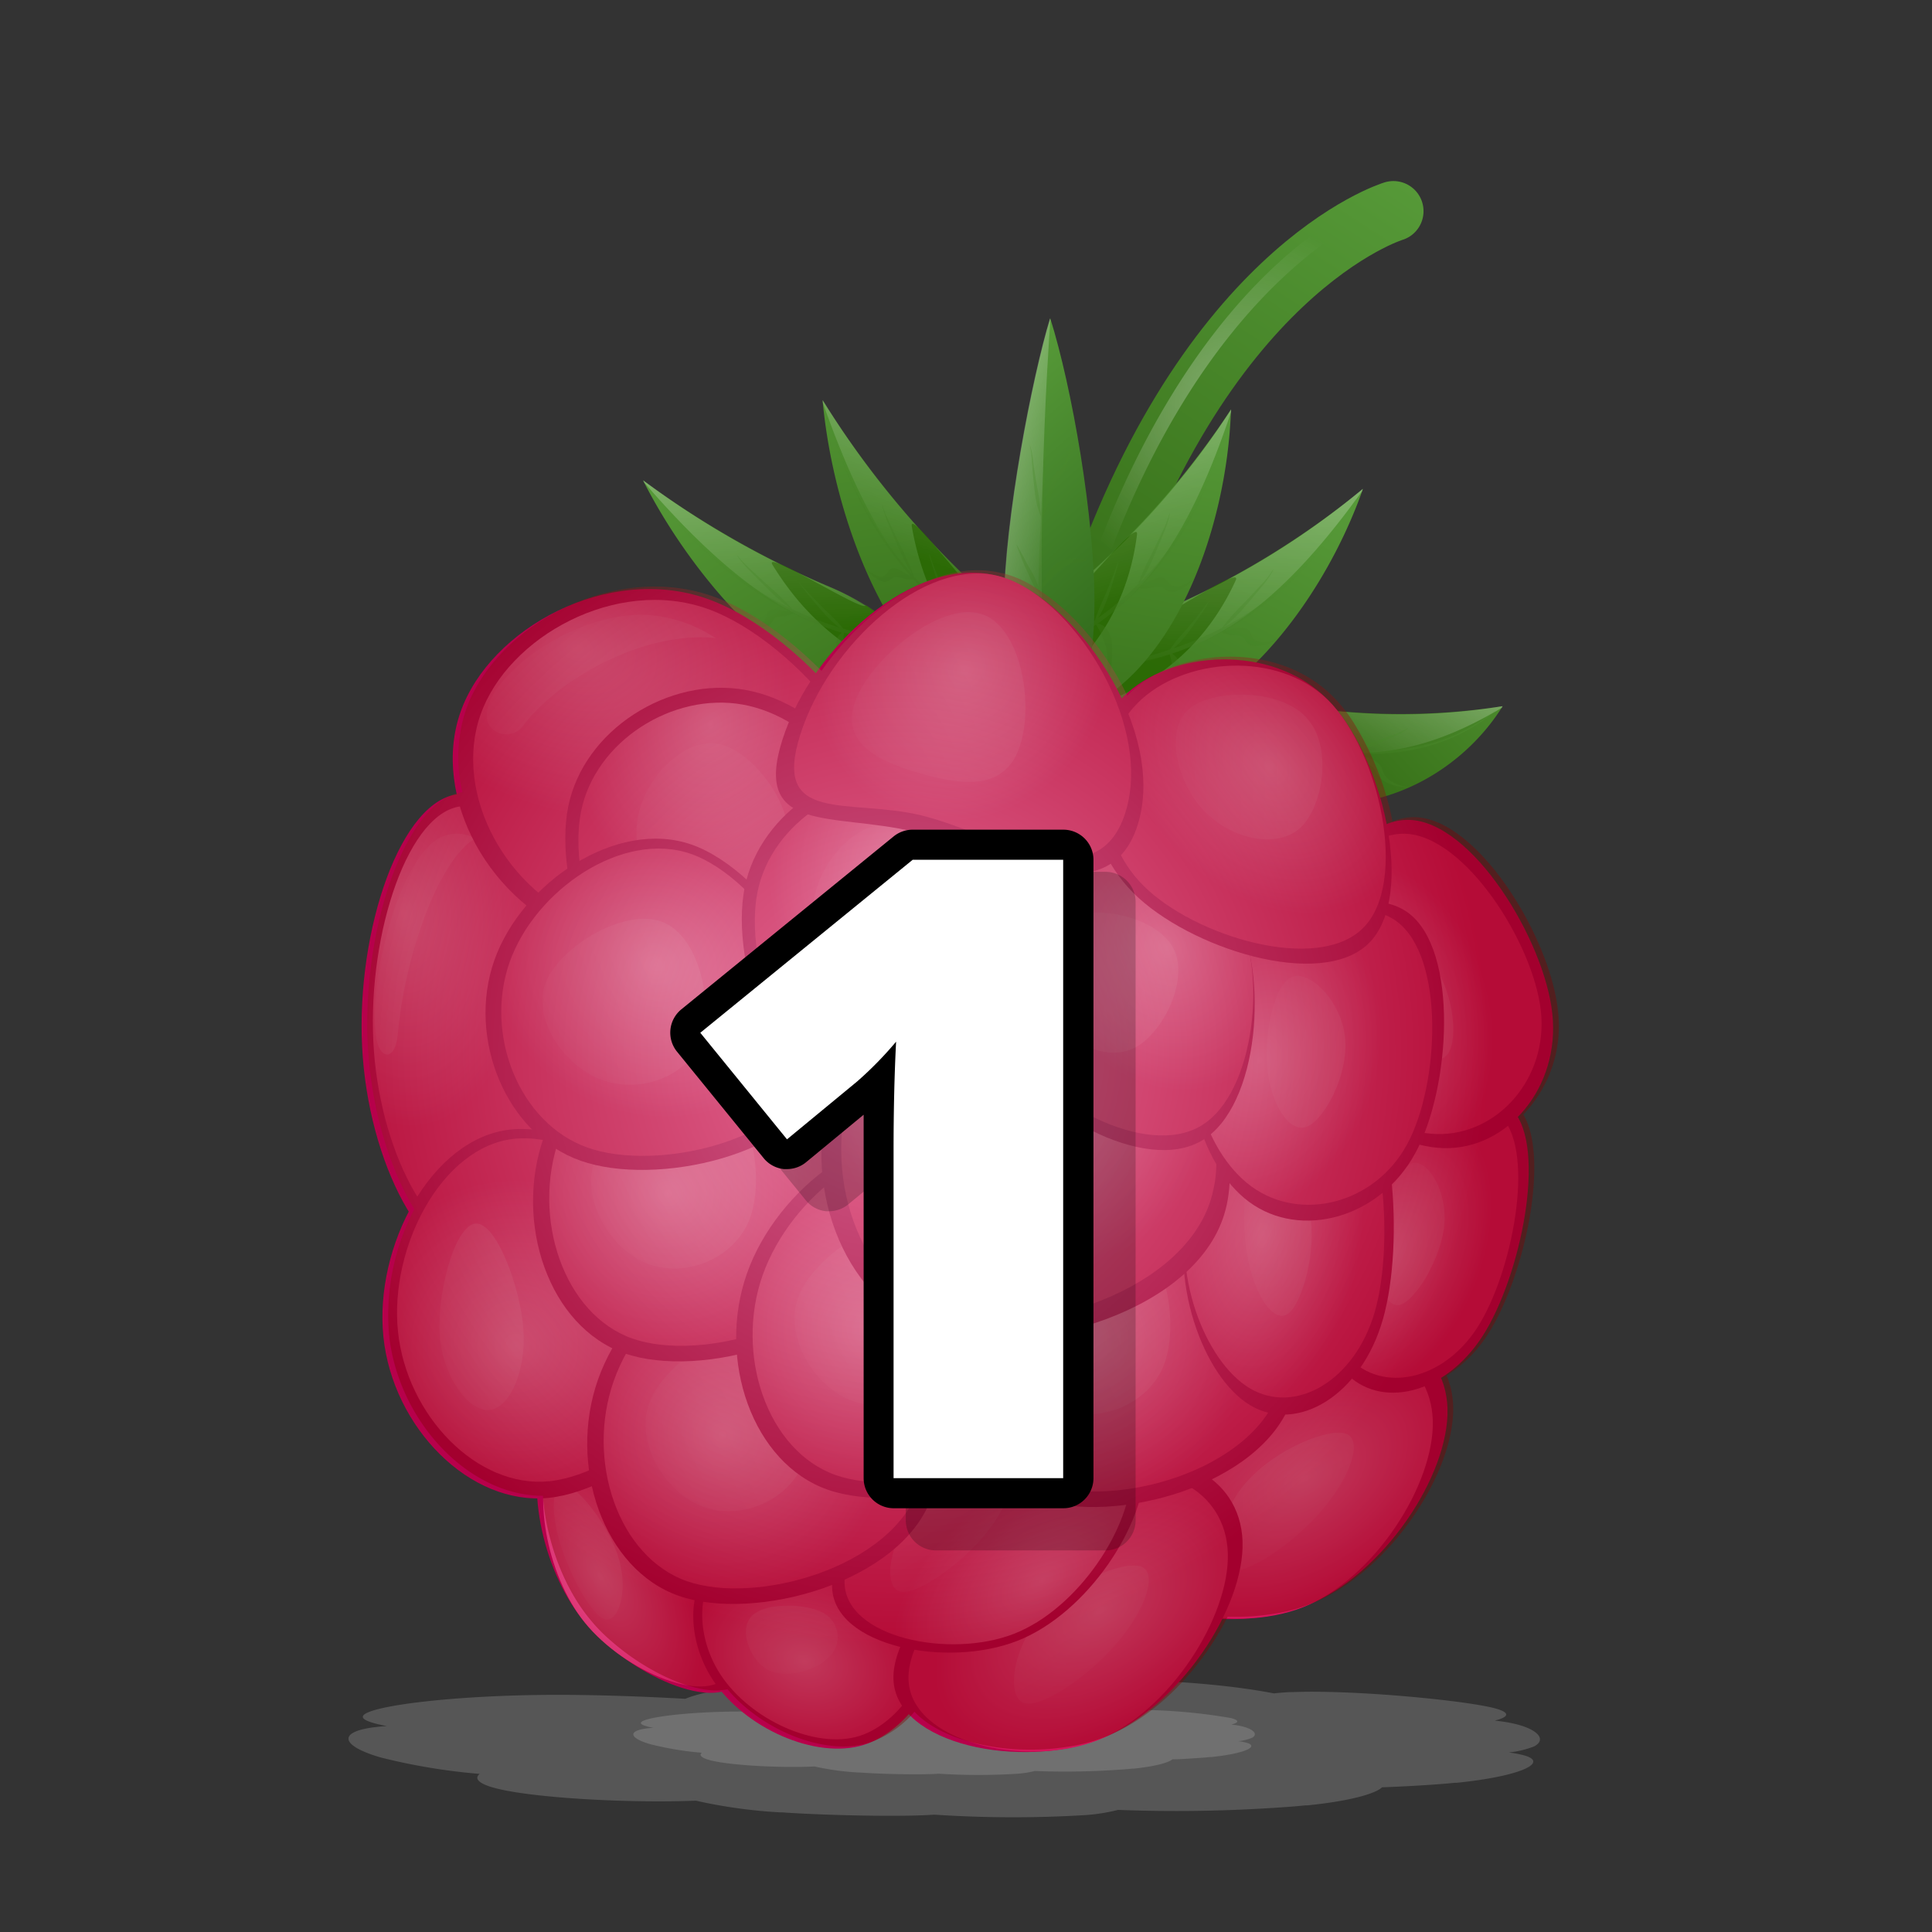 <svg xmlns="http://www.w3.org/2000/svg" xmlns:xlink="http://www.w3.org/1999/xlink" width="320.88" height="320.88" viewBox="0 0 320.88 320.88"><rect x="0" y="0" width="320.88" height="320.88" fill="#333333" stroke="none"/><defs><linearGradient id="254e9582-60f7-4f27-b6f2-56c6adc05aef" x1="173.07" y1="251.82" x2="195.9" y2="158.87" gradientTransform="translate(97.3 -187.05) rotate(19.37)" gradientUnits="userSpaceOnUse"><stop offset="0" stop-color="#346c15"/><stop offset="1" stop-color="#569938"/></linearGradient><linearGradient id="0877b3ab-f2d7-4a72-892f-f293dbe76d29" x1="141.46" y1="299.86" x2="87.17" y2="239.6" gradientTransform="matrix(-0.11, 0.45, -0.76, -0.18, 460.91, 117.19)" gradientUnits="userSpaceOnUse"><stop offset="0" stop-color="#346c15"/><stop offset="0.24" stop-color="#3c771d"/><stop offset="1" stop-color="#569938"/></linearGradient><linearGradient id="b46ea6c2-6dcd-4938-8516-75c0001facd3" x1="136.68" y1="293.41" x2="78.5" y2="282.03" gradientTransform="matrix(-0.11, 0.45, -0.76, -0.18, 460.91, 117.19)" gradientUnits="userSpaceOnUse"><stop offset="0" stop-color="#fff" stop-opacity="0"/><stop offset="1" stop-color="#fff"/></linearGradient><linearGradient id="c2af155c-4775-4ec5-983b-d8fde096a1e2" x1="150.34" y1="309.82" x2="108.93" y2="263.86" gradientTransform="matrix(-0.11, 0.45, -0.76, -0.18, 460.91, 117.19)" xlink:href="#254e9582-60f7-4f27-b6f2-56c6adc05aef"/><linearGradient id="b0c20c7d-14ff-4740-b0b6-56d8e93ebade" x1="648.27" y1="368.72" x2="588" y2="301.82" gradientTransform="matrix(0.04, 0.55, -1, 0.08, 510.1, -257.83)" xlink:href="#254e9582-60f7-4f27-b6f2-56c6adc05aef"/><linearGradient id="bbebf7c9-6574-4382-998b-458173f0531d" x1="620.78" y1="336.04" x2="538.53" y2="319.96" gradientTransform="matrix(0.04, 0.55, -1, 0.08, 510.1, -257.83)" xlink:href="#b46ea6c2-6dcd-4938-8516-75c0001facd3"/><linearGradient id="ce125739-2abe-40f5-8eab-522d0d7c6538" x1="634.09" y1="353.79" x2="587.56" y2="302.13" gradientTransform="matrix(0.04, 0.55, -1, 0.08, 510.1, -257.83)" xlink:href="#254e9582-60f7-4f27-b6f2-56c6adc05aef"/><linearGradient id="f13a6574-70ff-414d-9ac4-06d696ca12f8" x1="1347.75" y1="-1115.04" x2="1287.48" y2="-1181.94" gradientTransform="matrix(-0.15, 0.49, 0.83, 0.4, 1294.43, -98.19)" xlink:href="#254e9582-60f7-4f27-b6f2-56c6adc05aef"/><linearGradient id="a3897cd7-0e33-4d58-b340-d6b48fda4292" x1="1320.26" y1="-1147.72" x2="1238.01" y2="-1163.8" gradientTransform="matrix(-0.15, 0.49, 0.83, 0.4, 1294.43, -98.19)" xlink:href="#b46ea6c2-6dcd-4938-8516-75c0001facd3"/><linearGradient id="8fea498e-bb02-495a-9e85-a0bfafb1eafe" x1="1333.56" y1="-1129.97" x2="1287.03" y2="-1181.62" gradientTransform="matrix(-0.15, 0.49, 0.83, 0.4, 1294.43, -98.19)" xlink:href="#254e9582-60f7-4f27-b6f2-56c6adc05aef"/><linearGradient id="e149d74f-b4d9-4087-b649-e3eb182315b2" x1="1082.7" y1="-1144.58" x2="1022.44" y2="-1211.48" gradientTransform="matrix(0.05, 0.51, 0.92, 0.06, 1161.72, -362.87)" xlink:href="#254e9582-60f7-4f27-b6f2-56c6adc05aef"/><linearGradient id="1067d94b-2b4a-435b-9543-1360bc84011f" x1="1055.22" y1="-1177.26" x2="972.96" y2="-1193.34" gradientTransform="matrix(0.05, 0.51, 0.92, 0.06, 1161.72, -362.87)" xlink:href="#b46ea6c2-6dcd-4938-8516-75c0001facd3"/><linearGradient id="af3117f4-a1ec-4ee7-8d29-234930d5a047" x1="1068.52" y1="-1159.51" x2="1021.99" y2="-1211.16" gradientTransform="matrix(0.05, 0.51, 0.92, 0.06, 1161.72, -362.87)" xlink:href="#254e9582-60f7-4f27-b6f2-56c6adc05aef"/><linearGradient id="38869afb-5b2d-4542-a620-019a574a7c91" x1="254.81" y1="261.98" x2="194.54" y2="195.08" gradientTransform="matrix(0.2, 0.51, -0.93, 0.37, 354.99, -100.23)" xlink:href="#254e9582-60f7-4f27-b6f2-56c6adc05aef"/><linearGradient id="0815fd62-5e9c-4e2b-b941-992d22091844" x1="227.32" y1="229.3" x2="145.07" y2="213.22" gradientTransform="matrix(0.2, 0.51, -0.93, 0.37, 354.99, -100.23)" xlink:href="#b46ea6c2-6dcd-4938-8516-75c0001facd3"/><linearGradient id="e2fa9b3b-73ac-45cb-a023-e0cfb57d034b" x1="240.62" y1="247.05" x2="194.09" y2="195.4" gradientTransform="matrix(0.2, 0.51, -0.93, 0.37, 354.99, -100.23)" xlink:href="#254e9582-60f7-4f27-b6f2-56c6adc05aef"/><linearGradient id="200c110f-08ec-4272-bf3e-2f59179b8c8a" x1="216.28" y1="2.67" x2="178.52" y2="-39.25" gradientTransform="translate(-20.32 106.48) rotate(0.52)" gradientUnits="userSpaceOnUse"><stop offset="0" stop-color="#286015"/><stop offset="1" stop-color="#569938"/></linearGradient><linearGradient id="958f75f6-4f19-4b8e-b3a1-61d7a6000afd" x1="198.3" y1="-22.42" x2="179.98" y2="-26" gradientTransform="translate(-20.32 106.48) rotate(0.52)" xlink:href="#b46ea6c2-6dcd-4938-8516-75c0001facd3"/><linearGradient id="99461d08-7792-47a3-a583-3af25e80a378" x1="210.09" y1="-4.64" x2="178.24" y2="-39.99" gradientTransform="translate(-20.32 106.48) rotate(0.52)" xlink:href="#254e9582-60f7-4f27-b6f2-56c6adc05aef"/><radialGradient id="1dbc1d18-6e22-4fb2-bad1-72a002b6bfd3" cx="186.08" cy="204.64" r="31.35" gradientTransform="translate(97.3 -187.05) rotate(19.37)" gradientUnits="userSpaceOnUse"><stop offset="0" stop-color="#fff"/><stop offset="1" stop-color="#fff" stop-opacity="0"/></radialGradient><radialGradient id="5f69c8a1-f721-492c-bef4-f6fbdf8265df" cx="-353.62" cy="57.53" r="33.74" gradientTransform="matrix(0.62, -0.03, 0.05, 1.05, 283.45, 80.71)" gradientUnits="userSpaceOnUse"><stop offset="0" stop-color="#e85b94"/><stop offset="1" stop-color="#d4145a"/></radialGradient><linearGradient id="22c50fe5-b37c-460b-8873-c054a6ca4f01" x1="168.54" y1="-146.98" x2="153.51" y2="-161.49" gradientTransform="translate(-27.48 357.13) rotate(-20.6)" xlink:href="#1dbc1d18-6e22-4fb2-bad1-72a002b6bfd3"/><radialGradient id="73c36738-8285-4238-8319-e86caa236515" cx="197.11" cy="-710.53" r="20.57" gradientTransform="matrix(0.74, 0.91, 0.32, -0.59, 181.21, -336.72)" xlink:href="#5f69c8a1-f721-492c-bef4-f6fbdf8265df"/><linearGradient id="85646e3b-3587-49c3-aa7c-a389a2722f41" x1="-464.84" y1="287.33" x2="-488.74" y2="264.24" gradientTransform="matrix(0.52, 0.05, -0.08, -0.96, 365.99, 544.77)" xlink:href="#1dbc1d18-6e22-4fb2-bad1-72a002b6bfd3"/><radialGradient id="618cd555-b89b-4a2a-8586-274865e8dd93" cx="39.22" cy="-166.66" r="25.74" gradientTransform="matrix(0.65, -0.21, 0.37, 0.57, 169.82, 379.23)" xlink:href="#5f69c8a1-f721-492c-bef4-f6fbdf8265df"/><linearGradient id="6d983ae8-97e1-4bb5-a0b4-c00ebaa1c85c" x1="1569.44" y1="-127.47" x2="1550.97" y2="-145.32" gradientTransform="translate(1474.01 1077.81) rotate(-144.01)" xlink:href="#1dbc1d18-6e22-4fb2-bad1-72a002b6bfd3"/><radialGradient id="1658b885-112e-4a1f-a432-90afc6c457de" cx="1404.9" cy="561.07" r="23.83" gradientTransform="matrix(-1.15, 0.45, -0.03, -0.86, 1849.12, 95.97)" xlink:href="#5f69c8a1-f721-492c-bef4-f6fbdf8265df"/><linearGradient id="742419d4-a82a-4fa3-97e3-29e9fe3eed81" x1="2025.25" y1="31.45" x2="1994.69" y2="1.93" gradientTransform="matrix(-0.53, -0.3, 0.5, -0.87, 1266.25, 868.36)" xlink:href="#1dbc1d18-6e22-4fb2-bad1-72a002b6bfd3"/><radialGradient id="0870b709-4150-4ae5-8992-12415419bf8a" cx="1434.67" cy="551.21" r="23.83" gradientTransform="matrix(-1.15, 0.45, -0.03, -0.86, 1849.12, 95.97)" xlink:href="#5f69c8a1-f721-492c-bef4-f6fbdf8265df"/><linearGradient id="9bd061a8-f055-48d4-8860-34003d3220da" x1="2055.88" y1="-4.59" x2="2025.32" y2="-34.11" gradientTransform="matrix(-0.53, -0.3, 0.5, -0.87, 1266.25, 868.36)" xlink:href="#1dbc1d18-6e22-4fb2-bad1-72a002b6bfd3"/><radialGradient id="56fb5782-be08-4f9d-ad83-7e79939365b1" cx="178.66" cy="90.8" r="25.74" gradientTransform="matrix(1.07, -0.11, 0.11, 1.07, -115.48, 146.13)" xlink:href="#5f69c8a1-f721-492c-bef4-f6fbdf8265df"/><linearGradient id="d04d4da9-b2f5-4168-99e7-b42f1e89e0bb" x1="1139.69" y1="-1176.75" x2="1093.86" y2="-1221.03" gradientTransform="matrix(-0.07, -1, 0.51, -0.04, 765.76, 1289.17)" xlink:href="#1dbc1d18-6e22-4fb2-bad1-72a002b6bfd3"/><radialGradient id="24f4c8e9-3f9e-4c6a-bfe8-d6f36285e921" cx="1447.25" cy="583.84" r="21.35" gradientTransform="matrix(-1.15, 0.45, -0.02, -0.83, 1849.09, 95.85)" xlink:href="#5f69c8a1-f721-492c-bef4-f6fbdf8265df"/><linearGradient id="0dd29ead-026c-438d-9d3a-3407d7a2bf36" x1="2099.31" y1="-1.95" x2="2071.94" y2="-28.39" gradientTransform="matrix(-0.53, -0.3, 0.5, -0.87, 1266.25, 868.36)" xlink:href="#1dbc1d18-6e22-4fb2-bad1-72a002b6bfd3"/><radialGradient id="02d91cb1-b930-4480-b050-5c9da6bfc636" cx="213.24" cy="385.03" r="25.74" gradientTransform="translate(39.39 -226.68) rotate(19.37) scale(1.08 1.07)" xlink:href="#5f69c8a1-f721-492c-bef4-f6fbdf8265df"/><linearGradient id="8a985e65-84d2-4ddd-89ba-9834a1a4a6fc" x1="824.92" y1="-449.44" x2="779.08" y2="-493.72" gradientTransform="translate(272.61 1154.06) rotate(-68.77)" xlink:href="#1dbc1d18-6e22-4fb2-bad1-72a002b6bfd3"/><radialGradient id="694d0ccb-672e-447b-9813-fef7c911be1f" cx="260.5" cy="352.44" r="25.74" gradientTransform="translate(39.39 -226.68) rotate(19.37) scale(1.08 1.07)" xlink:href="#5f69c8a1-f721-492c-bef4-f6fbdf8265df"/><linearGradient id="582f2a1d-cef6-4217-908e-cfe890515061" x1="861.58" y1="-399.54" x2="815.74" y2="-443.82" gradientTransform="translate(272.61 1154.06) rotate(-68.77)" xlink:href="#1dbc1d18-6e22-4fb2-bad1-72a002b6bfd3"/><radialGradient id="4791d623-377c-46d9-885b-c2a116993e54" cx="192.98" cy="352.44" r="25.74" gradientTransform="translate(39.39 -226.68) rotate(19.37) scale(1.08 1.07)" xlink:href="#5f69c8a1-f721-492c-bef4-f6fbdf8265df"/><linearGradient id="07b88744-17c8-4984-add0-8ef7b2df8a16" x1="859.2" y1="-472.45" x2="813.36" y2="-516.73" gradientTransform="translate(272.61 1154.06) rotate(-68.77)" xlink:href="#1dbc1d18-6e22-4fb2-bad1-72a002b6bfd3"/><radialGradient id="c0dbdbb7-75db-4fde-8218-3c4d28b9eb34" cx="229.44" cy="361.95" r="25.74" gradientTransform="translate(39.39 -226.68) rotate(19.37) scale(1.08 1.07)" xlink:href="#5f69c8a1-f721-492c-bef4-f6fbdf8265df"/><linearGradient id="b25a3a30-b46c-4466-b273-617005bcda9e" x1="850.28" y1="-432.75" x2="804.44" y2="-477.02" gradientTransform="translate(272.61 1154.06) rotate(-68.77)" xlink:href="#1dbc1d18-6e22-4fb2-bad1-72a002b6bfd3"/><radialGradient id="dd2d5353-e2be-48b8-a5d3-8154f7e3f99e" cx="496.87" cy="-626.47" r="20.57" gradientTransform="matrix(0.64, -1, 0.53, 0.57, 244.68, 1062.38)" xlink:href="#5f69c8a1-f721-492c-bef4-f6fbdf8265df"/><linearGradient id="cefa00bf-a1f8-455e-9a7b-92dfe62bb195" x1="-0.72" y1="74.35" x2="-24.62" y2="51.26" gradientTransform="matrix(0.6, -0.1, 0.16, 0.99, 232.2, 142.73)" xlink:href="#1dbc1d18-6e22-4fb2-bad1-72a002b6bfd3"/><radialGradient id="491867bb-ae8b-40fc-8e87-b05d47b547ba" cx="648.51" cy="-661.93" r="20.57" gradientTransform="matrix(0.37, -1.3, 0.72, 0.43, 446.35, 1332.86)" xlink:href="#5f69c8a1-f721-492c-bef4-f6fbdf8265df"/><linearGradient id="09cd3ed3-cef3-4abb-adff-a3e32ee16dcc" x1="105.05" y1="-105.26" x2="79.45" y2="-129.99" gradientTransform="matrix(0.55, -0.27, 0.44, 0.9, 214.13, 336.31)" xlink:href="#1dbc1d18-6e22-4fb2-bad1-72a002b6bfd3"/><radialGradient id="96a9f0c0-c158-4232-9a52-72453d661a81" cx="306.64" cy="273.85" r="25.74" gradientTransform="matrix(1.34, 0.47, -0.35, 0.99, -219.26, -307.63)" xlink:href="#5f69c8a1-f721-492c-bef4-f6fbdf8265df"/><linearGradient id="59e544c9-4777-403d-8749-c642d60346f4" x1="115.42" y1="79.12" x2="83.58" y2="48.36" gradientTransform="translate(2.09 46.42) rotate(1.62)" xlink:href="#1dbc1d18-6e22-4fb2-bad1-72a002b6bfd3"/><radialGradient id="d3a96180-6b49-44dd-888f-7892b905e9b9" cx="190.28" cy="321.97" r="32.48" gradientTransform="translate(97.3 -187.05) rotate(19.37)" xlink:href="#5f69c8a1-f721-492c-bef4-f6fbdf8265df"/><linearGradient id="792087f6-2e14-4d6c-9d4c-ac87ccd639bb" x1="889.08" y1="-423.4" x2="836.2" y2="-474.49" gradientTransform="translate(272.61 1154.06) rotate(-68.77)" xlink:href="#1dbc1d18-6e22-4fb2-bad1-72a002b6bfd3"/><radialGradient id="d8b799ad-3a5a-4c51-ab2f-54f519ebcf63" cx="851.85" cy="1473.21" r="38.99" gradientTransform="matrix(-0.14, 0.69, -0.58, -0.11, 1091.75, -305.4)" xlink:href="#5f69c8a1-f721-492c-bef4-f6fbdf8265df"/><linearGradient id="e610f8a0-d298-40c1-ac97-8d471b969667" x1="317.69" y1="272.45" x2="276.98" y2="233.13" gradientTransform="translate(-117.95 -171.55) rotate(12.35)" xlink:href="#1dbc1d18-6e22-4fb2-bad1-72a002b6bfd3"/><radialGradient id="6d7c4a79-6e9d-4acd-8ea4-f51a504a89c9" cx="179.48" cy="327.8" r="25.74" gradientTransform="translate(31.4 -203.96) rotate(19.37) scale(1.08 0.97)" xlink:href="#5f69c8a1-f721-492c-bef4-f6fbdf8265df"/><linearGradient id="2d7ef584-db82-49a3-a1e3-a00556abfc3f" x1="882.12" y1="-492.02" x2="838.66" y2="-534.01" gradientTransform="translate(272.61 1154.06) rotate(-68.77)" xlink:href="#1dbc1d18-6e22-4fb2-bad1-72a002b6bfd3"/><radialGradient id="1a179894-bf18-49e8-9194-50383810db5b" cx="986.48" cy="-688.74" r="26.26" gradientTransform="matrix(-0.11, -0.98, 0.75, 0.02, 853.16, 1148.96)" xlink:href="#5f69c8a1-f721-492c-bef4-f6fbdf8265df"/><linearGradient id="4cf774b4-d276-49d2-9bbd-b01a09bcda01" x1="531.78" y1="-321.78" x2="501.38" y2="-351.14" gradientTransform="matrix(0.38, -0.47, 0.77, 0.63, 296.19, 621.51)" xlink:href="#1dbc1d18-6e22-4fb2-bad1-72a002b6bfd3"/><radialGradient id="a8df396f-e316-4a73-b846-b51717f08907" cx="568.37" cy="-679.88" r="26.26" gradientTransform="matrix(0.47, -0.87, 0.61, 0.44, 356.77, 969.77)" xlink:href="#5f69c8a1-f721-492c-bef4-f6fbdf8265df"/><linearGradient id="81c44483-ebad-45b0-b486-b2c4a5916030" x1="60.77" y1="-22.06" x2="30.38" y2="-51.42" gradientTransform="matrix(0.58, -0.17, 0.27, 0.96, 200.8, 218.71)" xlink:href="#1dbc1d18-6e22-4fb2-bad1-72a002b6bfd3"/><radialGradient id="1850a9ee-7174-47fa-97ed-85e2061a163c" cx="200.08" cy="1188.52" r="38.99" gradientTransform="matrix(0.31, 0.55, -0.46, 0.27, 678.32, -273.75)" xlink:href="#5f69c8a1-f721-492c-bef4-f6fbdf8265df"/><linearGradient id="da13f748-249d-40bd-956c-2b4d97e4243e" x1="517.31" y1="-158.52" x2="480.69" y2="-193.89" gradientTransform="translate(-168.26 557.18) rotate(-28.61)" xlink:href="#1dbc1d18-6e22-4fb2-bad1-72a002b6bfd3"/><radialGradient id="fb00eaa6-faa8-4040-a7c1-2d9a36b48d35" cx="875.28" cy="1410.65" r="38.99" gradientTransform="matrix(-0.14, 0.69, -0.58, -0.11, 1091.75, -305.4)" xlink:href="#5f69c8a1-f721-492c-bef4-f6fbdf8265df"/><linearGradient id="fdda67b2-2308-4cd5-a92a-5f1a2cb35f99" x1="349.19" y1="279.27" x2="308.49" y2="239.95" gradientTransform="translate(-117.95 -171.55) rotate(12.35)" xlink:href="#1dbc1d18-6e22-4fb2-bad1-72a002b6bfd3"/><radialGradient id="f25b3cc4-3d11-41f9-a56f-b803cbcaabb8" cx="91.33" cy="878.71" r="38.99" gradientTransform="matrix(0.5, 0.5, -0.38, 0.38, 499.06, -252.3)" xlink:href="#5f69c8a1-f721-492c-bef4-f6fbdf8265df"/><linearGradient id="bfb99d23-51e4-492b-a77d-11cee97daba8" x1="681.77" y1="-289.43" x2="642.46" y2="-327.41" gradientTransform="translate(-62.66 805.33) rotate(-43.17)" xlink:href="#1dbc1d18-6e22-4fb2-bad1-72a002b6bfd3"/><radialGradient id="ac4174f4-3e2a-49ea-8c8f-90da47ac5414" cx="0.27" cy="196.07" r="29.5" gradientTransform="matrix(0.79, 0.19, -0.27, 0.83, 212.86, -51.51)" xlink:href="#5f69c8a1-f721-492c-bef4-f6fbdf8265df"/><linearGradient id="bc6bce35-b663-4195-9c70-5ae1c6582f0e" x1="993.09" y1="-465.56" x2="944.79" y2="-512.22" gradientTransform="translate(331.04 1188.36) rotate(-72.36)" xlink:href="#1dbc1d18-6e22-4fb2-bad1-72a002b6bfd3"/><radialGradient id="c5a5d9d4-f946-4911-9c12-a6d7ab43784b" cx="168.67" cy="324.19" r="98.15" gradientTransform="translate(97.3 -187.05) rotate(19.37)" gradientUnits="userSpaceOnUse"><stop offset="0" stop-color="#fff"/><stop offset="1" stop-color="#840000"/></radialGradient></defs><title>m1</title><g id="970e614c-44e7-4803-a4fb-85c097865fbb" data-name="Layer 2"><g id="047c938d-c9cb-4834-811d-a240a254c821" data-name="Layer 1"><rect width="320.88" height="320.88" fill="none"/><path d="M248.25,285.77c2.49-.61,2.69-1.39-.27-2.12-5.31-1.3-23.15-3-33.14-2.62-1.2,0-2.29.12-3.27.22-2.87-.57-6.75-1.11-10.81-1.49-1.68-.16-3.4-.3-5.09-.39h-.36c-11.71-.65-27.24.1-32.08,1.28l-.12,0c-5.72-.68-13.16-1.19-19.88-1.37-2.24-.07-4.4-.09-6.36-.07h-.42c-10.26.12-19.13,1.46-22.63,2.94-7.2-.41-14.87-.66-21.19-.66-17.38,0-32.37,1.93-32.37,3.65,0,.54,1.45,1.06,4,1.54-8.56.52-8.12,3.17-1,5.22a101,101,0,0,0,16.4,2.72c-1,.82-.06,1.72,2.93,2.45,6.15,1.52,21.27,2.44,33,2a84.46,84.46,0,0,0,14,1.94h.3c1.42.1,3,.19,4.66.26,7.49.34,16.48.43,20.62.12a198.24,198.24,0,0,0,25.16.07,30.86,30.86,0,0,0,5.37-.86,250.54,250.54,0,0,0,25.86-.34c1.92-.12,3.7-.25,5.23-.41l.16,0,.17,0c6.87-.69,11.26-1.89,12.42-3,2.36-.09,4.68-.2,6.82-.34,1.92-.12,3.7-.25,5.23-.41l.16,0,.17,0c10.59-1.07,15.3-3.33,11.35-4.52a17.63,17.63,0,0,0-2.7-.52,15.87,15.87,0,0,0,4.22-1C257.31,288.75,254.88,286.42,248.25,285.77Z" fill="#bababa" opacity="0.26"/><path d="M204.5,286.43c1.3-.32,1.4-.73-.14-1.1A93.33,93.33,0,0,0,187.07,284c-.62,0-1.19.06-1.71.12-1.5-.3-3.52-.58-5.64-.78-.88-.09-1.77-.16-2.66-.21h-.19c-6.11-.34-14.2.05-16.73.67l-.06,0c-3-.35-6.86-.62-10.37-.72-1.17,0-2.29,0-3.32,0h-.22c-5.35.06-10,.76-11.8,1.53-3.76-.21-7.76-.35-11.05-.35-9.06,0-16.88,1-16.88,1.91,0,.28.76.55,2.07.8-4.46.27-4.23,1.65-.5,2.72a52.67,52.67,0,0,0,8.55,1.42c-.53.43,0,.9,1.53,1.28,3.21.79,11.09,1.27,17.21,1a44,44,0,0,0,7.29,1h.16c.74.05,1.56.1,2.43.14,3.9.18,8.59.22,10.75.06a103.37,103.37,0,0,0,13.12,0,16.09,16.09,0,0,0,2.8-.45,130.65,130.65,0,0,0,13.49-.18c1-.06,1.93-.13,2.73-.21h.17c3.58-.36,5.87-1,6.48-1.55,1.23,0,2.44-.1,3.56-.17s1.93-.13,2.73-.21h.17c5.52-.56,8-1.74,5.92-2.36a9.19,9.19,0,0,0-1.41-.27,8.27,8.27,0,0,0,2.2-.54C209.22,288,208,286.77,204.5,286.43Z" fill="#bababa" opacity="0.26"/><path d="M231.43,35.07S199,44.83,180.5,104.17" fill="none" stroke-linecap="round" stroke-linejoin="round" stroke-width="10" stroke="url(#254e9582-60f7-4f27-b6f2-56c6adc05aef)"/><path d="M206.32,130.17c-5.12-2.44-8.14-7.91-3.5-10.63,3.94-2.32,9.49-2.65,14.6-2a111,111,0,0,0,32.15-.25C241.89,129.66,224.62,138.89,206.32,130.17Z" fill="url(#0877b3ab-f2d7-4a72-892f-f293dbe76d29)"/><path d="M209.1,123c1.91-1.71.87-4.33,1.09-5.81a16.21,16.21,0,0,0-7.37,2.38c-2.15,1.19-3.93,2.21-2.8,4.77C202.5,124.35,207.19,124.67,209.1,123Z" fill="#286600" opacity="0.33"/><path d="M220.81,124.73c10.83,1.4,20.12-2.13,28.62-7.17l.13-.28a104.78,104.78,0,0,1-32.15.25c-6.5-.89-11.3-.11-14,1.65A45.5,45.5,0,0,0,220.81,124.73Z" opacity="0.41" fill="url(#b46ea6c2-6dcd-4938-8516-75c0001facd3)"/><path d="M215.68,130.13a7.34,7.34,0,0,0,1.35-2.06,3.45,3.45,0,0,0,.31-2.26,4.39,4.39,0,0,0-1.2-1.95,53.67,53.67,0,0,0,8.25,1.23l.26,0a11,11,0,0,0,2,1.45c.39.23.78.46,1.1.69a2.4,2.4,0,0,1,.72.83,4.88,4.88,0,0,0,.63,1,4.09,4.09,0,0,0,1.09.84,8.43,8.43,0,0,0,3.58.88l.08-.07a7,7,0,0,1-3-1.07,3.35,3.35,0,0,1-.84-.83,4.14,4.14,0,0,1-.43-1,2.49,2.49,0,0,0-.61-1,4.13,4.13,0,0,0-1.26-.75c-.79-.33-1.62-.62-2.49-.9a37.75,37.75,0,0,0,11.15-1,29.82,29.82,0,0,0,11.9-6l0-.08a29.76,29.76,0,0,1-11.79,5.69,38.34,38.34,0,0,1-11.42.84,15.39,15.39,0,0,0,2.27-.51,19.86,19.86,0,0,0,2.24-.89c.74-.32,1.5-.65,2.24-1a6.7,6.7,0,0,0,2.08-1.32l-.08,0a7.53,7.53,0,0,1-2.16,1.06c-.78.29-1.59.58-2.38.85s-1.63.5-2.38.8a14.83,14.83,0,0,0-2.1,1h-.07a59.07,59.07,0,0,1-8.13-1.24,12,12,0,0,0,1.33-.39,10.79,10.79,0,0,0,1.8-.92c.58-.33,1.15-.68,1.7-1.05a18.71,18.71,0,0,0,1.59-1.18l-.08,0c-.63.36-1.26.71-1.89,1s-1.28.63-1.94.92-1.38.51-2,.81a10.83,10.83,0,0,0-1.21.68c-.75-.17-1.49-.35-2.23-.54a90.51,90.51,0,0,1-10.4-3.35v0c.81.39,1.63.73,2.46,1.08s1.67.67,2.51,1c1.68.63,3.41,1.2,5.16,1.7q1.2.34,2.43.64a9.25,9.25,0,0,1,.21,4.11,7.43,7.43,0,0,1-1,2.07,19.92,19.92,0,0,1-1.51,2l.13,0A14.65,14.65,0,0,0,215.68,130.13Z" opacity="0.33" fill="url(#c2af155c-4775-4ec5-983b-d8fde096a1e2)"/><path d="M185.55,121.69c-5.08.16-8.32-4.45-4-10.35a35.52,35.52,0,0,1,13.92-10.94,138.45,138.45,0,0,0,30.9-19.21C219.72,100.18,203.69,121.12,185.55,121.69Z" fill="url(#b0c20c7d-14ff-4740-b0b6-56d8e93ebade)"/><path d="M205.23,96.4c1.41-3.08-15.91,9.12-15.79,7.26a29.42,29.42,0,0,0-6.94,7.12c-2,2.65-3.64,4.9-2.4,7.23C182.48,116.59,197.31,113.71,205.23,96.4Z" fill="#286600" opacity="0.84"/><path d="M199.14,106.81c10.51-4.73,19.22-14.33,27.08-25.22l.11-.4a130.68,130.68,0,0,1-30.9,19.21c-6.31,2.79-10.87,6.52-13.32,10.14C187.61,111.08,193.53,109.34,199.14,106.81Z" opacity="0.41" fill="url(#bbebf7c9-6574-4382-998b-458173f0531d)"/><path d="M194.55,116.15a16.67,16.67,0,0,0,1.17-3.21,5.57,5.57,0,0,0,.16-2.82,2.68,2.68,0,0,0-1.27-1.57,52.58,52.58,0,0,0,8-3.41l.25-.13a5.72,5.72,0,0,0,2.06.5,9.16,9.16,0,0,1,1.1.15,1.25,1.25,0,0,1,.74.54,2.84,2.84,0,0,0,.66.76,2.09,2.09,0,0,0,1.1.34,7,7,0,0,0,3.5-1.08l.07-.14a5,5,0,0,1-3,.54,1.68,1.68,0,0,1-.86-.48,3,3,0,0,1-.47-.88,1.53,1.53,0,0,0-.65-.82,2.3,2.3,0,0,0-1.26-.14,23.92,23.92,0,0,0-2.45.41A52.48,52.48,0,0,0,214.07,97a61.25,61.25,0,0,0,11.07-14l0-.08a60.38,60.38,0,0,1-11,13.59,52.36,52.36,0,0,1-10.93,7.7,25.39,25.39,0,0,0,2.15-1.92c.74-.73,1.4-1.55,2.1-2.36s1.4-1.64,2.09-2.48a14.67,14.67,0,0,0,1.92-2.77l-.08,0a15.45,15.45,0,0,1-2,2.51c-.73.79-1.49,1.61-2.24,2.4s-1.54,1.54-2.24,2.34a30.31,30.31,0,0,0-2,2.41l-.06,0a57.57,57.57,0,0,1-7.89,3.33c.44-.4.86-.82,1.25-1.24a22.43,22.43,0,0,0,1.67-2.13c.54-.73,1.06-1.47,1.57-2.23.61-.91.9-1.37,1.45-2.31h-.07c-.58.79-1.17,1.57-1.76,2.32s-1.2,1.5-1.81,2.21-1.3,1.42-1.84,2.1c-.4.5-.79,1-1.12,1.5-.73.24-1.45.47-2.18.69a68.18,68.18,0,0,1-10.21,2.21v.05c.8,0,1.61-.1,2.43-.18s1.65-.2,2.47-.32a51.3,51.3,0,0,0,5.07-1c.78-.2,1.57-.43,2.37-.68a8.3,8.3,0,0,1,.44,2.09,11.39,11.39,0,0,1,0,2.59,15.88,15.88,0,0,1-.81,3c-.37,1-.85,2.1-1.33,3.17l.13,0A34,34,0,0,0,194.55,116.15Z" opacity="0.33" fill="url(#ce125739-2abe-40f5-8eab-522d0d7c6538)"/><path d="M163,117.32c4.26,1.8,7.93-1.41,5.48-8.29a40.43,40.43,0,0,0-9.58-14.68,153.73,153.73,0,0,1-22.28-27.89C138.43,86.22,147.79,110.88,163,117.32Z" fill="url(#f13a6574-70ff-414d-9ac4-06d696ca12f8)"/><path d="M151.44,87.44c-.57-3.32,11.63,13.65,11.9,11.88a34.31,34.31,0,0,1,4.44,8.87c1.15,3.11,2.1,5.73.58,7.48C166.63,113.59,154.67,106.08,151.44,87.44Z" fill="#286600" opacity="0.84"/><path d="M154.5,99.08c-7.94-7.82-13.38-19.56-17.85-32.22,0-.13,0-.27,0-.41a145.08,145.08,0,0,0,22.28,27.89c4.78,4.65,7.89,9.59,9.23,13.75C163.4,106.81,158.74,103.26,154.5,99.08Z" opacity="0.41" fill="url(#a3897cd7-0e33-4d58-b340-d6b48fda4292)"/><path d="M156.52,109.24a18.93,18.93,0,0,1-.35-3.36,5.72,5.72,0,0,1,.43-2.67,2,2,0,0,1,1.39-1,55.42,55.42,0,0,1-6.09-5.78l-.18-.2a4.51,4.51,0,0,1-1.84-.21,7.53,7.53,0,0,0-1-.22.92.92,0,0,0-.74.26,2.11,2.11,0,0,1-.71.49,1.61,1.61,0,0,1-1,0,7.06,7.06,0,0,1-2.74-2.14l0-.15a4.75,4.75,0,0,0,2.43,1.48,1.24,1.24,0,0,0,.83-.16,2.38,2.38,0,0,0,.58-.66,1.15,1.15,0,0,1,.72-.55,1.91,1.91,0,0,1,1.1.28,22.71,22.71,0,0,1,2,1.18,59.35,59.35,0,0,1-7.48-10.61,71.93,71.93,0,0,1-6.56-16.61l0-.06a70.9,70.9,0,0,0,6.57,16.19,59,59,0,0,0,7.7,10.71c-.53-.81-1-1.64-1.43-2.48s-.88-1.9-1.3-2.87-.86-2-1.27-3a17.24,17.24,0,0,1-1.07-3.2l.06,0a18.15,18.15,0,0,0,1.2,3c.46,1,.94,2,1.41,3s1,1.93,1.42,2.9.85,1.93,1.17,2.87l0,.05a60.61,60.61,0,0,0,6,5.66c-.3-.52-.56-1-.81-1.55a26.38,26.38,0,0,1-1-2.53c-.31-.85-.6-1.71-.88-2.58-.33-1-.48-1.57-.76-2.62l.06,0c.33.92.67,1.84,1,2.72s.71,1.78,1.08,2.64.82,1.74,1.14,2.55c.24.6.47,1.19.65,1.76.57.46,1.14.91,1.71,1.35a66.2,66.2,0,0,0,8.19,5.38v0c-.67-.29-1.34-.62-2-1s-1.35-.72-2-1.11c-1.35-.78-2.71-1.65-4.07-2.63-.62-.44-1.24-.91-1.87-1.41a7.56,7.56,0,0,0-.79,1.8,11.41,11.41,0,0,0-.53,2.39,17.63,17.63,0,0,0,.09,3c.11,1.08.3,2.23.49,3.37l-.11-.07C157,111.67,156.74,110.42,156.52,109.24Z" opacity="0.33" fill="url(#8fea498e-bb02-495a-9e85-a0bfafb1eafe)"/><path d="M150.09,117.32c4.63.1,6.85-4.24,2-9.73A40.43,40.43,0,0,0,137.8,97.48a153.73,153.73,0,0,1-31-17.7C115.76,97.48,133.56,116.95,150.09,117.32Z" fill="url(#e149d74f-b4d9-4087-b649-e3eb182315b2)"/><path d="M128.31,93.82c-1.76-2.87,15.85,8.39,15.45,6.65a34.31,34.31,0,0,1,7.4,6.6c2.22,2.46,4.07,4.55,3.3,6.74C152.07,112.51,138.19,109.95,128.31,93.82Z" fill="#286600" opacity="0.84"/><path d="M135.44,103.51C125.18,99.17,115.79,90.27,107,80.15l-.16-.37a145.08,145.08,0,0,0,31,17.7c6.15,2.56,10.87,6,13.65,9.37C146.57,107.4,140.93,105.83,135.44,103.51Z" opacity="0.41" fill="url(#1067d94b-2b4a-435b-9543-1360bc84011f)"/><path d="M141.07,112.21a18.93,18.93,0,0,1-1.56-3,5.72,5.72,0,0,1-.59-2.64,2,2,0,0,1,.91-1.48A55.42,55.42,0,0,1,132,102l-.24-.12a4.51,4.51,0,0,1-1.79.48,7.53,7.53,0,0,0-1,.15.92.92,0,0,0-.59.51,2.11,2.11,0,0,1-.48.72,1.61,1.61,0,0,1-.94.33,7.06,7.06,0,0,1-3.34-1l-.09-.13a4.75,4.75,0,0,0,2.8.48,1.24,1.24,0,0,0,.71-.45,2.38,2.38,0,0,0,.29-.82,1.15,1.15,0,0,1,.46-.77,1.91,1.91,0,0,1,1.12-.14,22.71,22.71,0,0,1,2.29.36,59.35,59.35,0,0,1-10.87-7.1,71.93,71.93,0,0,1-12.22-13v-.07A70.9,70.9,0,0,0,120.26,94a59,59,0,0,0,11.11,7.11c-.79-.56-1.53-1.16-2.25-1.78s-1.51-1.44-2.27-2.19-1.53-1.52-2.28-2.3a17.24,17.24,0,0,1-2.17-2.58l.08,0a18.15,18.15,0,0,0,2.21,2.33l2.4,2.22c.8.73,1.64,1.43,2.39,2.17s1.5,1.48,2.15,2.24l.06,0a60.61,60.61,0,0,0,7.67,3c-.47-.37-.9-.76-1.33-1.15a26.38,26.38,0,0,1-1.85-2c-.6-.67-1.19-1.37-1.77-2.07s-1-1.28-1.68-2.15h.07c.65.74,1.3,1.46,2,2.16s1.32,1.39,2,2.05,1.4,1.31,2,1.95c.44.47.87.93,1.25,1.39.7.22,1.39.42,2.08.62a66.2,66.2,0,0,0,9.6,2v.05c-.73,0-1.48-.08-2.23-.14s-1.52-.17-2.29-.28c-1.54-.22-3.13-.53-4.75-.94-.74-.18-1.49-.39-2.26-.62a7.56,7.56,0,0,0-.07,2,11.41,11.41,0,0,0,.39,2.42,17.63,17.63,0,0,0,1.2,2.79c.5,1,1.1,2,1.7,3l-.12,0C142.46,114.27,141.71,113.22,141.07,112.21Z" opacity="0.33" fill="url(#af3117f4-a1ec-4ee7-8d29-234930d5a047)"/><path d="M177.6,118.81c-4.8,1.67-9.27-1.76-6.94-8.68a35.52,35.52,0,0,1,10-14.59A138.45,138.45,0,0,0,204.45,68C203.8,88.09,194.74,112.86,177.6,118.81Z" fill="url(#38869afb-5b2d-4542-a620-019a574a7c91)"/><path d="M188.84,88.8c.43-3.36-12.47,13.45-12.91,11.63a29.42,29.42,0,0,0-4.5,8.87c-1.11,3.12-2,5.76-.13,7.61C173.15,114.86,186.44,107.68,188.84,88.8Z" fill="#286600" opacity="0.84"/><path d="M186.14,100.56c8.62-7.65,14.07-19.41,18.33-32.15,0-.14,0-.28,0-.41a130.68,130.68,0,0,1-23.76,27.55c-5.19,4.55-8.43,9.46-9.69,13.65C176.4,108.07,181.54,104.64,186.14,100.56Z" opacity="0.41" fill="url(#0815fd62-5e9c-4e2b-b941-992d22091844)"/><path d="M184.54,110.84a16.67,16.67,0,0,0,.16-3.41,5.57,5.57,0,0,0-.69-2.74,2.68,2.68,0,0,0-1.68-1.12A52.58,52.58,0,0,0,189,97.91l.2-.2a5.72,5.72,0,0,0,2.11-.14,9.16,9.16,0,0,1,1.1-.18,1.25,1.25,0,0,1,.87.29,2.84,2.84,0,0,0,.86.53,2.09,2.09,0,0,0,1.15,0,7,7,0,0,0,3-2.07l0-.15a5,5,0,0,1-2.7,1.41,1.68,1.68,0,0,1-1-.2,3,3,0,0,1-.71-.7,1.53,1.53,0,0,0-.87-.59,2.3,2.3,0,0,0-1.25.24,23.92,23.92,0,0,0-2.22,1.12,52.48,52.48,0,0,0,7.89-10.52,61.25,61.25,0,0,0,6.39-16.68l0-.06a60.38,60.38,0,0,1-6.43,16.24,52.36,52.36,0,0,1-8.14,10.61,25.39,25.39,0,0,0,1.48-2.48c.49-.92.88-1.9,1.3-2.88s.85-2,1.26-3a14.67,14.67,0,0,0,1-3.22l-.07,0a15.45,15.45,0,0,1-1.17,3c-.46,1-.94,2-1.42,3s-1,1.93-1.44,2.9A30.31,30.31,0,0,0,189,97.09l-.05,0a57.57,57.57,0,0,1-6.54,5.53c.3-.52.57-1,.82-1.55a22.43,22.43,0,0,0,1-2.54c.29-.85.57-1.72.83-2.6.31-1.05.45-1.58.7-2.64l-.07,0c-.32.93-.65,1.85-1,2.74s-.69,1.78-1.06,2.65-.82,1.74-1.13,2.55c-.23.6-.46,1.2-.62,1.77-.62.45-1.25.88-1.88,1.3a68.18,68.18,0,0,1-9.09,5.15l0,.05c.76-.26,1.51-.58,2.27-.89s1.51-.68,2.26-1a51.3,51.3,0,0,0,4.52-2.51c.69-.43,1.37-.88,2.06-1.36a8.3,8.3,0,0,1,1,1.86,11.39,11.39,0,0,1,.79,2.46,15.88,15.88,0,0,1,.12,3.1c-.05,1.09-.18,2.26-.33,3.42l.12-.06A34,34,0,0,0,184.54,110.84Z" opacity="0.33" fill="url(#e2fa9b3b-73ac-45cb-a023-e0cfb57d034b)"/><path d="M181.77,100.69c-.13,14.41-3.51,16.43-7.66,16.39s-7.49-2.12-7.36-16.52,4.75-38.09,7.68-47.7C178,64.13,181.9,86.28,181.77,100.69Z" fill="url(#200c110f-08ec-4272-bf3e-2f59179b8c8a)"/><path d="M174.2,106.65c-2.41,0-4.64,4-6.31,5.37,1.31,4.21,3.6,5,6.21,5.07s4.92-.77,6.3-5C178.77,110.72,176.61,106.67,174.2,106.65Z" fill="#286600" opacity="0.33"/><path d="M173,91c.12-13.54.64-26.37,1.46-37.86l-.08-.26c-2.94,9.61-7.55,33.29-7.68,47.7-.12,13.49,2.8,16.17,6.58,16.49C173.07,108.8,173,100,173,91Z" opacity="0.41" fill="url(#958f75f6-4f19-4b8e-b3a1-61d7a6000afd)"/><path d="M178.58,92.72a5.75,5.75,0,0,0-2.07.34,4.16,4.16,0,0,0-2,1.47,10.89,10.89,0,0,0-1.54,3.05q0-5.75.29-11.53l0-.35a35.11,35.11,0,0,0,1.24-3.3c.2-.6.4-1.17.6-1.67a4.8,4.8,0,0,1,.7-1.21,9.14,9.14,0,0,0,.81-1.13,10.22,10.22,0,0,0,.73-1.6,22.32,22.32,0,0,0,1-4.38l0-.07a17.76,17.76,0,0,1-1.15,3.83,7,7,0,0,1-.72,1.29,6,6,0,0,1-.8.86,4.12,4.12,0,0,0-.85,1.12,9.89,9.89,0,0,0-.69,1.89c-.31,1.17-.59,2.35-.84,3.64.21-4.84.48-9.67.69-14.53.22-5.24.34-10.5.36-15.76h-.05q-.12,7.87-.56,15.66c-.27,5-.6,10-.86,15.11-.08-1-.2-2-.32-2.88s-.34-1.87-.5-2.84-.31-2-.44-3a13.8,13.8,0,0,0-.56-2.87l0,.12a18.26,18.26,0,0,1,.35,3c.08,1.09.18,2.17.3,3.24s.22,2.17.43,3.11a11.64,11.64,0,0,0,.76,2.46v.09c-.2,3.82-.37,7.69-.41,11.57-.19-.52-.38-1-.58-1.43a17,17,0,0,0-1-1.84q-.53-.91-1-1.86l-1.05-1.87,0,.13c.3.83.62,1.61.93,2.41s.64,1.53,1,2.27a16,16,0,0,0,1,2.13,4.84,4.84,0,0,0,.85,1c0,1.09,0,2.19,0,3.29A107.67,107.67,0,0,0,173.62,117l0-.06c-.12-1.26-.24-2.49-.32-3.77s-.17-2.53-.23-3.81q-.17-3.84-.19-7.73,0-1.77,0-3.55A15.75,15.75,0,0,1,174.63,96a12.53,12.53,0,0,1,1.93-1.7,6.66,6.66,0,0,1,2-.81c.68-.19,1.36-.27,2-.39V93A13.47,13.47,0,0,0,178.58,92.72Z" opacity="0.33" fill="url(#99461d08-7792-47a3-a583-3af25e80a378)"/><g opacity="0.33"><path d="M179.22,103.33a1.11,1.11,0,0,1-.69-1.38c9.63-30.88,23.1-48.19,32.7-57.28,10.49-9.92,18.63-12.45,19-12.56a1.11,1.11,0,0,1,.64,2.12h0c-.32.1-32.12,10.39-50.2,68.37a1.11,1.11,0,0,1-1.39.73Z" fill="url(#1dbc1d18-6e22-4fb2-bad1-72a002b6bfd3)"/></g><path d="M104.09,171.63c1,19.35-13.8,38.37-23.68,38.86s-19.3-17.33-20.27-36.68,6.48-41.43,16.35-41.93S103.13,152.29,104.09,171.63Z" fill="#b7004b"/><path d="M102.18,170.89c.9,18-12.6,35.65-21.63,36.1S62.87,190.87,62,172.89s5.89-38.5,14.93-39S101.29,152.91,102.18,170.89Z" fill="url(#5f69c8a1-f721-492c-bef4-f6fbdf8265df)"/><path d="M78.21,139.71a8.33,8.33,0,0,1,.71-.44,6.18,6.18,0,0,0-6.85.51c-6.24,4.78-11,23.78-9.6,32.38v.09c.69,4.08,3.23,3.74,3.58-.35C67.06,160.15,72.06,144.43,78.21,139.71Z" opacity="0.11" fill="url(#22c50fe5-b37c-460b-8873-c054a6ca4f01)"/><path d="M123.07,278.67c3.47-6.42-4.79-26.64-12.06-35.57s-16.81-10.58-20.28-4.16-1.09,21.31,6.18,30.23S119.6,285.09,123.07,278.67Z" fill="#b7004b"/><path d="M121.37,277.58c3.32-6.13-4.11-24.88-10.76-33s-15.51-9.43-18.83-3.3-1.29,20,5.35,28.22S118.05,283.72,121.37,277.58Z" fill="url(#73c36738-8285-4238-8319-e86caa236515)"/><path d="M102.79,258.93c-1.59-5.5-6.61-11.69-8.83-12.33s-2.62,4-1,9.49,5.29,12.2,7.5,12.84S104.39,264.43,102.79,258.93Z" opacity="0.11" fill="url(#85646e3b-3587-49c3-aa7c-a389a2722f41)"/><path d="M153.88,267.81c5.25,8-2.46,19.52-10.44,22S123.63,287,118.39,279s-4.24-19.12,3.73-21.62S148.64,259.81,153.88,267.81Z" fill="#b7004b"/><path d="M152.15,267.94c4.88,7.43-2.11,18.08-9.4,20.38s-18.19-2.74-23.07-10.17-4-17.73,3.26-20S147.27,260.5,152.15,267.94Z" fill="url(#618cd555-b89b-4a2a-8586-274865e8dd93)"/><path d="M124.84,268.42c2.24-2.33,8.93-2.1,11.82-.57a4.55,4.55,0,0,1,1,7.39c-2.24,2.33-7.24,3.62-10.12,2.09S122.6,270.76,124.84,268.42Z" opacity="0.11" fill="url(#6d983ae8-97e1-4bb5-a0b4-c00ebaa1c85c)"/><path d="M182.43,256.81c-.33-11,20-29.45,33.06-34.6s24.59.75,24.92,11.71-10.53,27.66-23.56,32.8S182.77,267.77,182.43,256.81Z" fill="#b7004b"/><path d="M184.93,256.87c-.32-10.47,18.3-27.81,30.22-32.52s22.51,1.11,22.82,11.58-9.61,26.25-21.53,31S185.25,267.34,184.93,256.87Z" fill="url(#1658b885-112e-4a1f-a432-90afc6c457de)"/><path d="M206.93,246.25c4.81-5.57,13.82-9.16,16.65-8.12s.72,7.2-4.08,12.77-12.63,10.9-15.45,9.86S202.12,251.82,206.93,246.25Z" opacity="0.11" fill="url(#742419d4-a82a-4fa3-97e3-29e9fe3eed81)"/><path d="M148.39,278.87c-.33-11,20-29.45,33.06-34.6S206,245,206.37,256s-10.53,27.66-23.56,32.8S148.72,289.83,148.39,278.87Z" fill="#b7004b"/><path d="M150.89,278.93c-.32-10.47,18.3-27.81,30.22-32.52s22.51,1.11,22.82,11.58-9.61,26.25-21.53,31S151.21,289.4,150.89,278.93Z" fill="url(#0870b709-4150-4ae5-8992-12415419bf8a)"/><path d="M172.88,268.31c4.81-5.57,13.82-9.16,16.65-8.12s.72,7.2-4.08,12.77-12.63,10.9-15.45,9.86S168.07,273.88,172.88,268.31Z" opacity="0.11" fill="url(#9bd061a8-f055-48d4-8860-34003d3220da)"/><path d="M122.08,216c1.56,15.05-17.79,31.41-30.91,32.77S65.24,237.1,63.68,222.05s8-33.08,21.13-34.45S120.51,200.94,122.08,216Z" fill="#b7004b"/><path d="M119.52,215.6c1.45,14-16.23,29.16-28.24,30.41S67.55,235.13,66.1,221.14s7.28-30.73,19.29-32S118.07,201.61,119.52,215.6Z" fill="url(#56fb5782-be08-4f9d-ad83-7e79939365b1)"/><path d="M79,203.22c3.42-.24,7.43,10.58,7.93,17.54s-2.3,13.19-5.72,13.42-7.68-5.5-8.17-12.46S75.54,203.46,79,203.22Z" opacity="0.11" fill="url(#d04d4da9-b2f5-4168-99e7-b42f1e89e0bb)"/><path d="M138.2,263.62c-.3-9.81,17.94-26.38,29.61-31s22,.67,22.32,10.49S180.7,267.9,169,272.51,138.5,273.44,138.2,263.62Z" fill="#b7004b"/><path d="M140.27,262.9c-.22-9.06,16.55-24.2,27.24-28.36s20.12.81,20.34,9.87-8.76,22.79-19.46,26.95S140.49,272,140.27,262.9Z" fill="url(#24f4c8e9-3f9e-4c6a-bfe8-d6f36285e921)"/><path d="M151.88,251.26c4.31-5,12.38-8.21,14.91-7.27s.65,6.45-3.66,11.44-11.31,9.77-13.84,8.83S147.58,256.25,151.88,251.26Z" opacity="0.11" fill="url(#0dd29ead-026c-438d-9d3a-3407d7a2bf36)"/><path d="M154.74,248.63c-5,14.28-29.5,20.8-42,16.42s-18.45-21.61-13.43-35.89,21.37-26.49,33.82-22.12S159.76,234.35,154.74,248.63Z" fill="#b7004b"/><path d="M152.6,247.18c-4.66,13.27-27.13,19.43-38.52,15.43s-16.81-20-12.15-33.24S121.63,204.7,133,208.7,157.26,233.92,152.6,247.18Z" fill="url(#02d91cb1-b930-4480-b050-5c9da6bfc636)"/><path d="M127.79,221.23c6.3,2.45,8.25,15.09,5.72,21.6s-10.64,9.8-16.94,7.35-11.19-10.81-8.66-17.32S121.49,218.77,127.79,221.23Z" opacity="0.11" fill="url(#8a985e65-84d2-4ddd-89ba-9834a1a4a6fc)"/><path d="M214.53,232.53c-5,14.28-29.5,20.8-42,16.42s-18.45-21.61-13.43-35.89,21.37-26.49,33.82-22.12S219.55,218.25,214.53,232.53Z" fill="#b7004b"/><path d="M212.39,231.08c-4.66,13.27-27.13,19.43-38.52,15.43s-16.81-20-12.15-33.24,19.71-24.67,31.1-20.67S217.05,217.81,212.39,231.08Z" fill="url(#694d0ccb-672e-447b-9813-fef7c911be1f)"/><path d="M187.58,205.12c6.3,2.45,8.25,15.09,5.72,21.6s-10.64,9.8-16.94,7.35-11.19-10.81-8.66-17.32S181.28,202.67,187.58,205.12Z" opacity="0.11" fill="url(#582f2a1d-cef6-4217-908e-cfe890515061)"/><path d="M145.7,208.34c-5,14.28-29.5,20.8-42,16.42S85.3,203.15,90.32,188.87s21.37-26.49,33.82-22.12S150.72,194.06,145.7,208.34Z" fill="#b7004b"/><path d="M143.56,206.89c-4.66,13.27-27.13,19.43-38.52,15.43s-16.81-20-12.15-33.24,19.71-24.67,31.1-20.67S148.23,193.62,143.56,206.89Z" fill="url(#4791d623-377c-46d9-885b-c2a116993e54)"/><path d="M118.76,180.93c6.3,2.45,8.25,15.09,5.72,21.6s-10.64,9.8-16.94,7.35-11.19-10.81-8.66-17.32S112.45,178.48,118.76,180.93Z" opacity="0.11" fill="url(#07b88744-17c8-4984-add0-8ef7b2df8a16)"/><path d="M179.48,231c-5,14.28-29.5,20.8-42,16.42s-18.45-21.61-13.43-35.89,21.37-26.49,33.82-22.12S184.5,216.76,179.48,231Z" fill="#b7004b"/><path d="M177.34,229.59C172.68,242.86,150.21,249,138.82,245S122,225,126.67,211.78s19.71-24.67,31.1-20.67S182,216.32,177.34,229.59Z" fill="url(#c0dbdbb7-75db-4fde-8218-3c4d28b9eb34)"/><path d="M152.54,203.63c6.3,2.45,8.25,15.09,5.72,21.6s-10.64,9.8-16.94,7.35-11.19-10.81-8.66-17.32S146.23,201.18,152.54,203.63Z" opacity="0.11" fill="url(#b25a3a30-b46c-4466-b273-617005bcda9e)"/><path d="M251.22,184.34c5.79,6.28,1.32,27.72-4.95,37.51s-17.13,12.31-22.93,6-6.88-21.74-.61-31.53S245.42,178.07,251.22,184.34Z" fill="#b7004b"/><path d="M249.48,185.61c5.54,6,1.66,25.86-4.07,34.81s-15.9,11-21.43,5-6.79-20.43-1.06-29.39S243.95,179.61,249.48,185.61Z" fill="url(#dd2d5353-e2be-48b8-a5d3-8154f7e3f99e)"/><path d="M239.89,203.26c-.45,5.77-4.76,12.56-7.22,13.41s-4.15-3.86-3.71-9.64,3.06-13,5.52-13.81S240.34,197.49,239.89,203.26Z" opacity="0.11" fill="url(#cefa00bf-a1f8-455e-9a7b-92dfe62bb195)"/><path d="M223.7,177.14c7.89,4.75,9.59,29.28,6,41.92s-14.19,19.07-22.08,14.32-13.6-21-10-33.61S215.81,172.39,223.7,177.14Z" fill="#b7004b"/><path d="M222.27,179.09c7.54,4.54,9.39,27.16,6.08,38.73s-13.28,17.26-20.82,12.73-13.13-19.59-9.81-31.16S214.73,174.55,222.27,179.09Z" fill="url(#491867bb-ae8b-40fc-8e87-b05d47b547ba)"/><path d="M217.52,201.31c1.25,6.34-1.23,15.1-3.54,16.85s-5.47-2.72-6.71-9.07-.65-15,1.65-16.71S216.27,195,217.52,201.31Z" opacity="0.11" fill="url(#09cd3ed3-cef3-4abb-adff-a3e32ee16dcc)"/><path d="M149.43,143.88c-4.9,13.94-35.54,17.94-51.94,12.18s-25.92-23.88-21-37.82S101,93.67,117.4,99.43,154.33,129.95,149.43,143.88Z" fill="#b7004b"/><path d="M146.54,142.19c-4.55,13-32.65,16.8-47.65,11.53s-23.65-22-19.09-35,22.59-22.91,37.59-17.64S151.09,129.24,146.54,142.19Z" fill="url(#96a9f0c0-c158-4232-9a52-72453d661a81)"/><path d="M117.58,105.87c.44,0,.88.09,1.31.14a23.29,23.29,0,0,0-11.43-3.88c-11.85-.55-26,9.6-26.63,16.4v.07c-.23,3.24,4.06,4.58,6,2C92.42,113.09,105.9,105.33,117.58,105.87Z" opacity="0.11" fill="url(#59e544c9-4777-403d-8749-c642d60346f4)"/><path d="M203.09,202.42c-5.73,16.31-34.21,23.58-48.75,18.47S132.66,196,138.4,179.68s24.69-30.17,39.23-25.05S208.83,186.11,203.09,202.42Z" fill="#b7004b"/><path d="M200.88,199.91c-5.48,15.58-31.75,22.86-45.06,18.19s-19.61-23.41-14.13-39,23.09-29,36.39-24.33S206.36,184.33,200.88,199.91Z" fill="url(#d3a96180-6b49-44dd-888f-7892b905e9b9)"/><path d="M171.48,170.82c7.36,2.86,9.73,17.35,6.84,24.78s-12.32,11.14-19.69,8.28S145.51,191.4,148.4,184,164.11,168,171.48,170.82Z" opacity="0.11" fill="url(#792087f6-2e14-4d6c-9d4c-ac87ccd639bb)"/><path d="M112.47,171.59C99.75,169.3,91.81,146.82,94.37,134s16.75-21.7,29.46-19.41,24.75,15.9,22.19,28.71S125.18,173.88,112.47,171.59Z" fill="#b7004b"/><path d="M113,169.17c-11.59-2.08-18.83-22.65-16.5-34.37s15.27-19.86,26.86-17.78,22.56,14.53,20.24,26.25S124.57,171.25,113,169.17Z" fill="url(#d8b799ad-3a5a-4c51-ab2f-54f519ebcf63)"/><path d="M130.74,140.64c-1.48,6.53-11.69,10.75-17.23,9.53s-8.93-8.43-7.45-15,7.93-12.79,13.48-11.57S132.22,134.11,130.74,140.64Z" opacity="0.11" fill="url(#e610f8a0-d298-40c1-ac97-8d471b969667)"/><path d="M137.45,179c-4.54,12.92-28.58,18.17-41,13.79s-18.9-20.34-14.36-33.26,20.36-23.62,32.81-19.24S142,166.09,137.45,179Z" fill="#b7004b"/><path d="M135.29,177.62c-4.22,12-26.27,17-37.66,13s-17.23-18.78-13-30.79,18.77-22,30.16-18S139.51,165.61,135.29,177.62Z" fill="url(#6d7c4a79-6e9d-4acd-8ea4-f51a504a89c9)"/><path d="M110,153.12c6.31,2.43,8.61,14.06,6.3,19.94s-10.24,8.66-16.55,6.22-11.39-10.23-9.09-16.11S103.66,150.69,110,153.12Z" opacity="0.11" fill="url(#2d7ef584-db82-49a3-a1e3-a00556abfc3f)"/><path d="M234,136.17c10.5.24,22.5,19.92,23.82,32.17s-7.45,22.59-18,22.35-23.4-11.08-24.72-23.34S223.53,135.93,234,136.17Z" fill="#b7004b"/><path d="M233.29,138.47c10,.23,21.42,18.24,22.63,29.45s-7.22,20.66-17.25,20.43S216.35,178.18,215.14,167,223.26,138.23,233.29,138.47Z" fill="url(#1a179894-bf18-49e8-9194-50383810db5b)"/><path d="M237.36,159.25c4,4.71,4.92,13.18,3.15,15.73s-7,.3-11-4.4-6.9-12.17-5.14-14.72S233.38,154.54,237.36,159.25Z" opacity="0.11" fill="url(#4cf774b4-d276-49d2-9bbd-b01a09bcda01)"/><path d="M233.85,151.58c8.48,6.2,7.1,29.2,1.18,40s-19,14.29-27.5,8.09-12.88-22.46-7-33.28S225.36,145.39,233.85,151.58Z" fill="#b7004b"/><path d="M231.93,153c8.11,5.92,7.16,27.2,1.75,37.1S216,203,207.85,197.06s-12.52-21.09-7.1-31S223.82,147.12,231.93,153Z" fill="url(#a8df396f-e316-4a73-b846-b51717f08907)"/><path d="M223.4,172.43c.58,6.13-3.49,13.63-6.39,14.71s-6-3.77-6.53-9.91,1.28-13.93,4.19-15S222.82,166.29,223.4,172.43Z" opacity="0.11" fill="url(#81c44483-ebad-45b0-b486-b2c4a5916030)"/><path d="M199.63,189.43c-9.6,5.68-27.85-5-33.63-15s-1.73-24.14,7.88-29.82,25.35-3.34,31.14,6.74S209.23,183.75,199.63,189.43Z" fill="#b7004b"/><path d="M199.44,187c-9.18,5.43-26.23-4.09-31.53-13.32s-1.21-22.3,8-27.73,24-3.55,29.32,5.68S208.61,181.56,199.44,187Z" fill="url(#1850a9ee-7174-47fa-97ed-85e2061a163c)"/><path d="M194.83,157.41c2.82,5.25-1.69,14.09-6.21,16.53s-11.09-.39-13.91-5.65-2.08-13.24,2.44-15.69S192,152.16,194.83,157.41Z" opacity="0.11" fill="url(#da13f748-249d-40bd-956c-2b4d97e4243e)"/><path d="M141.78,185c-12.71-2.29-20.65-24.77-18.1-37.58s16.75-21.7,29.46-19.41,24.75,15.9,22.19,28.71S154.5,187.28,141.78,185Z" fill="#b7004b"/><path d="M142.3,182.57c-11.59-2.08-18.83-22.65-16.5-34.37s15.27-19.86,26.86-17.78,22.56,14.53,20.24,26.25S153.89,184.65,142.3,182.57Z" fill="url(#fb00eaa6-faa8-4040-a7c1-2d9a36b48d35)"/><path d="M160.06,154c-1.48,6.53-11.69,10.75-17.23,9.53s-8.93-8.43-7.45-15,7.93-12.79,13.48-11.57S161.54,147.5,160.06,154Z" opacity="0.11" fill="url(#fdda67b2-2308-4cd5-a92a-5f1a2cb35f99)"/><path d="M227.38,156.62c-7.92,7.93-30,.85-39.16-8.33s-9.65-24.57-1.73-32.5,24.71-8.89,33.9.28S235.3,148.69,227.38,156.62Z" fill="#b7004b"/><path d="M226.39,154.13c-7.57,7.58-28,1.4-36.45-7s-8.52-22.78-1-30.36,23.29-8.82,31.7-.42S234,146.56,226.39,154.13Z" fill="url(#f25b3cc4-3d11-41f9-a56f-b803cbcaabb8)"/><path d="M216.88,119.07c4.59,4.82,2.88,14.92-.92,18.42s-11.41,2-16-2.85-6.45-13.24-2.65-16.73S212.29,114.25,216.88,119.07Z" opacity="0.11" fill="url(#bfb99d23-51e4-492b-a77d-11cee97daba8)"/><path d="M188.94,137.05c-5,15.7-24,4.26-37.26,1.07s-26.73.47-21.74-15.23,22-30.53,35.28-27.35S193.93,121.35,188.94,137.05Z" fill="#b7004b"/><path d="M186.9,135c-4.77,15-21.78,3.33-33.91.42S128.15,137,132.92,122s20.57-29.29,32.71-26.38S191.67,120,186.9,135Z" fill="url(#ac4174f4-3e2a-49ea-8c8f-90da47ac5414)"/><path d="M162.79,101.91c6.72,1.86,9.05,15,6.53,22.2s-9.35,6.31-16.07,4.45-13.75-4.84-11.23-12S156.07,100,162.79,101.91Z" opacity="0.11" fill="url(#bc6bce35-b663-4195-9c70-5ae1c6582f0e)"/><path d="M253,185.1a21.19,21.19,0,0,0,5.76-17.21C257.48,155.63,245.48,136,235,135.72a9.46,9.46,0,0,0-3.72.71,49.06,49.06,0,0,0-6-15.65,24.63,24.63,0,0,0-3.68-4.88l-.14-.13-.14-.15c-9.19-9.18-26-8.21-33.9-.28l-.2.21c-3.47-7.35-9-14-14.86-17.68a18.32,18.32,0,0,0-5.8-2.67l-.2,0-.21-.06c-10-2.41-22.21,5.5-29.71,16.28-5.64-5.69-12.14-10.3-18.11-12.4-16.4-5.76-36,4.87-40.92,18.81a24.91,24.91,0,0,0-.61,13.73c-9.56,1.38-16.66,22.92-15.72,41.85.52,10.48,3.53,20.5,7.74,27.42a37.86,37.86,0,0,0-4.21,20.81c1.49,14.32,13.13,26.78,25.56,26.8.47,6.74,3.1,14.71,7.67,20.33l.12.14.11.14a28.09,28.09,0,0,0,3.65,3.68c6.08,5.27,14.32,8.94,19.11,7.83,5.76,6.86,16.26,11.17,23.55,8.88a17.42,17.42,0,0,0,7.5-5.14c4.87,5.18,15.85,7.33,25.36,5.82a27.15,27.15,0,0,0,6.1-1.57l.19-.08.21-.08c8.45-3.34,16-11.54,20.16-19.88a39.61,39.61,0,0,0,7.39-.45,27.15,27.15,0,0,0,6.1-1.57l.19-.08.21-.08c13-5.14,23.9-21.85,23.56-32.8a14.06,14.06,0,0,0-1.08-5.07,22.36,22.36,0,0,0,6.94-7C253.12,212.17,257.44,192.56,253,185.1Z" opacity="0.39" fill="url(#c5a5d9d4-f946-4911-9c12-a6d7ab43784b)"/><g opacity="0.2"><path d="M155.41,255a2.5,2.5,0,0,1-2.5-2.5V198.13c0-4,.05-7.89.16-11.53q-1,.93-2,1.88l-11.73,9.69a2.5,2.5,0,0,1-1.59.57h-.25a2.5,2.5,0,0,1-1.69-.91l-14.4-17.7a2.5,2.5,0,0,1,.36-3.52L157,147.86a2.5,2.5,0,0,1,1.58-.56h25a2.5,2.5,0,0,1,2.5,2.5V252.5a2.5,2.5,0,0,1-2.5,2.5Z"/><path d="M183.58,149.8V252.5H155.41V198.13q0-9.91.42-18.12a60.33,60.33,0,0,1-6.46,6.6l-11.66,9.62-14.4-17.7,35.27-28.73h25m0-5h-25a5,5,0,0,0-3.16,1.12l-35.27,28.73a5,5,0,0,0-.72,7l14.4,17.7a5,5,0,0,0,3.38,1.82l.49,0a5,5,0,0,0,3.18-1.14l9.56-7.89q0,2.89,0,5.93V252.5a5,5,0,0,0,5,5h28.17a5,5,0,0,0,5-5V149.8a5,5,0,0,0-5-5Z"/></g><path d="M148.41,248a2.5,2.5,0,0,1-2.5-2.5V191.13c0-4,.05-7.89.16-11.53q-1,.93-2,1.88l-11.73,9.69a2.5,2.5,0,0,1-1.59.57h-.25a2.5,2.5,0,0,1-1.69-.91l-14.4-17.7a2.5,2.5,0,0,1,.36-3.52L150,140.86a2.5,2.5,0,0,1,1.58-.56h25a2.5,2.5,0,0,1,2.5,2.5V245.5a2.5,2.5,0,0,1-2.5,2.5Z" fill="#fff"/><path d="M176.58,142.8V245.5H148.41V191.13q0-9.91.42-18.12a60.33,60.33,0,0,1-6.46,6.6l-11.66,9.62-14.4-17.7,35.27-28.73h25m0-5h-25a5,5,0,0,0-3.16,1.12l-35.27,28.73a5,5,0,0,0-.72,7l14.4,17.7a5,5,0,0,0,3.38,1.82l.49,0a5,5,0,0,0,3.18-1.14l9.56-7.89q0,2.89,0,5.93V245.5a5,5,0,0,0,5,5h28.17a5,5,0,0,0,5-5V142.8a5,5,0,0,0-5-5Z"/></g></g></svg>